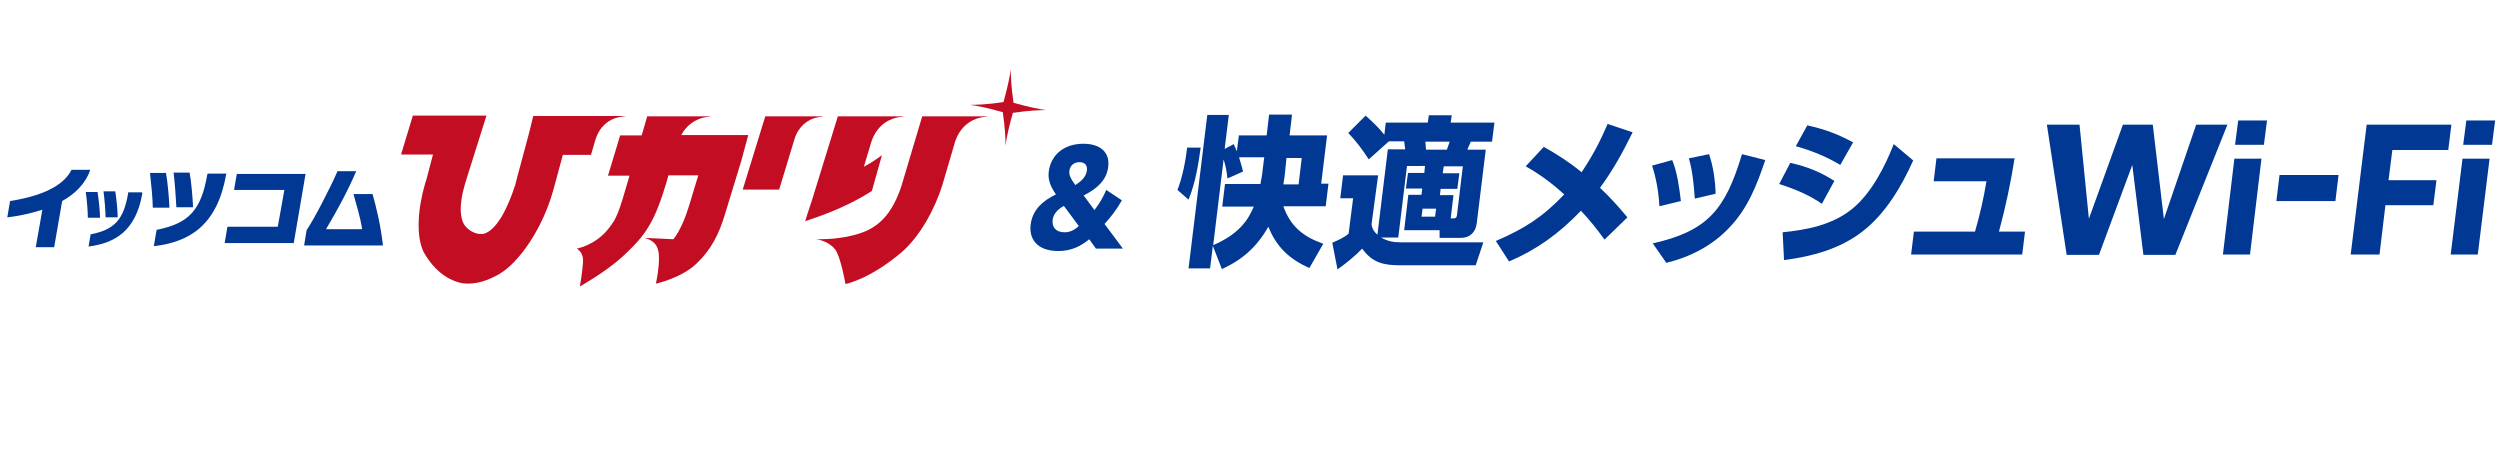<?xml version="1.0" encoding="utf-8"?>
<!-- Generator: Adobe Illustrator 25.4.1, SVG Export Plug-In . SVG Version: 6.00 Build 0)  -->
<svg version="1.1" id="レイヤー_1" xmlns="http://www.w3.org/2000/svg" xmlns:xlink="http://www.w3.org/1999/xlink" x="0px"
	 y="0px" viewBox="0 0 720 130" style="enable-background:new 0 0 720 130;" xml:space="preserve">
<style type="text/css">
	.st0{fill:#C30D23;}
	.st1{fill:#003893;}
	.st2{fill:#003894;}
</style>
<g>
	<g>
		<g>
			<g>
				<g>
					<path class="st0" d="M220.4,33.5h16.9l-1.9,0.3c-2.9,0.6-5.5,2.7-6.6,6.3l-4.4,14.5h-10.5L220.4,33.5z"/>
				</g>
				<path class="st0" d="M213.5,46.3L208.7,62c-1.6,5.3-3.9,10-8.2,14c-4.3,4.1-11.6,5.7-11.6,5.7s1.5-6.8,0.6-9.8
					c-0.8-3-4.1-3.4-4.1-3.4l8.5,0.4c0,0,2.4-2.5,4.6-9.8l2.6-8.6h-8.6l-0.3,1.1c-0.4,1.4-2,7-4,11.1c-2.3,4.6-4.4,7-8.9,11.2
					c-4.8,4.4-12.3,8.6-12.3,8.6s0.7-3.8,0.9-6.9c0.3-3-1.8-4-1.8-4s5.3-0.9,9.1-5.7c2.4-3,2.9-4.2,6.1-15.3h-6.2l3.5-11.6h6.2
					l1.6-5.5H205l-2.1,0.3c-2.8,0.6-5.2,2.3-6.7,5.1h19.3L213.5,46.3z"/>
				<g>
					<path class="st0" d="M265.6,33.5c0,0-5.6,18.8-6,20.1c-3.4,10.3-8.7,13-14.5,14.3c-4.6,1.1-8.8,1-10.2,1
						c2.1,0.2,4.3,1.3,5.6,2.9c1.6,2,3,10,3,10s6.9-1.3,16.1-9.1c5.6-4.8,9.8-13,11.8-19.4L275,41c1.3-4.1,4.2-6.5,7.6-7.2l2.1-0.3
						H265.6z"/>
					<path class="st0" d="M254,44.7c0,0-2.7,2-4.8,3.1l-0.4,0.2l2.1-7c1.3-4.1,4.2-6.5,7.6-7.2l2.1-0.3h-19.3l-7.4,24
						c-1.1,3.2-2,6.2-2,6.2c2.8-1,10.9-3.4,19.2-8.7L254,44.7z"/>
				</g>
				<path class="st0" d="M153.6,33.3l-1.2,4.9L148.7,52c-0.1,0.4-0.2,0.9-0.3,1.3c0,0.1,0,0.1-0.1,0.2c-2.3,7.1-5.6,13.2-9.3,13.9
					c-2.4,0.2-4.3-1.4-5.1-2.4c-1.5-2.1-1.7-6-0.1-11.6l0.6-2l5.7-18.1H132l0,0l-13.1,0l-3.4,11.2h9.2l-1.9,7.2l-0.4,1.3
					c-1.9,6.4-2.9,15.3-0.1,20.1c4,6.7,8.7,7.9,10.1,8.3c1.3,0.4,5.1,0.7,9.5-1.5c2.3-1,4.7-2.7,7.2-5.6c4.8-5.4,8.5-13.1,10.2-19.4
					l0.8-2.9l2-7.4h8.1l1.3-4.4c1.2-3.8,3.8-5.9,6.9-6.5l1.9-0.3H153.6z"/>
			</g>
			<g>
				<path class="st1" d="M17.9,57.9l-2.3,13.3h-5.3l1.9-10.8c-3.7,1.2-7.4,1.9-10.1,2.2l0.8-4.7c11.3-1.8,15.9-5.4,17.7-9H26
					C24.6,53,21.5,55.9,17.9,57.9z"/>
				<path class="st1" d="M44.3,70.9l0.8-4.7c9.5-1.9,12.8-5.8,14.6-15.9l0.1-0.3h5.4l-0.1,0.4C62.5,64.9,54.6,69.7,44.3,70.9z"/>
				<path class="st1" d="M64.7,70l0.8-4.7h14.5l1.9-10.6H67.4l0.8-4.6H88L84.6,70H64.7z"/>
				<path class="st1" d="M87.6,70.6l0.7-4.3c2.1-3.1,6.9-12.3,8.9-17h5.4c-2.6,6-5.5,11.3-8.7,16.7h10.4c-0.5-3.3-1.6-6.9-2.5-10.1
					h5.5c1.2,4.3,2.3,8.9,3,14.8H87.6z"/>
				<path class="st1" d="M44,59.8c0-2.4-0.5-7.4-0.8-10h4.6c0.5,2.6,0.9,7.5,1,10H44z"/>
				<path class="st1" d="M50.8,59.7c-0.1-2.4-0.5-7.5-0.8-10h4.6c0.5,2.6,0.9,7.4,1,10H50.8z"/>
				<path class="st1" d="M25.5,71l0.6-3.5c7-1.4,9.5-4.3,10.8-11.8l0-0.3h4L41,55.7C39.1,66.5,33.2,70,25.5,71z"/>
				<path class="st1" d="M25.3,62.7c0-1.8-0.3-5.5-0.6-7.4h3.4c0.3,1.9,0.7,5.5,0.7,7.4H25.3z"/>
				<path class="st1" d="M30.4,62.6c0-1.8-0.3-5.5-0.6-7.5h3.4c0.3,1.9,0.7,5.5,0.7,7.5H30.4z"/>
			</g>
			<path class="st0" d="M291.7,32.5c4.7-0.7,7.9-0.8,9.6-0.8c-1.6-0.2-4.8-0.8-9.4-2.1c-0.7-4.7-0.8-7.9-0.8-9.6
				c-0.2,1.6-0.8,4.8-2.1,9.4c-4.7,0.7-7.9,0.8-9.6,0.8c1.6,0.2,4.8,0.8,9.4,2.1c0.7,4.7,0.8,7.9,0.8,9.6
				C289.8,40.2,290.4,37.1,291.7,32.5z"/>
		</g>
		<g>
			<g>
				<path class="st2" d="M315.7,71.7l-2-2.8c-2.2,1.8-4.9,3.4-8.9,3.4c-6.1,0-8.7-3.5-7.9-8.1c0.7-4,3.5-6.4,7.2-8.2
					c-1.8-2.7-2.4-4.5-2-7c0.8-4.6,4.5-7.6,9.9-7.6c5,0,7.9,2.6,7.1,7.1c-0.6,3.5-3.1,5.8-7,7.8l3.1,4.2c1.5-1.9,2.6-3.9,3.4-5.8
					l4.5,3c-1.4,2.5-3.3,5-5,6.8l5.3,7.1H315.7z M306.6,66.9c1.6,0,2.9-0.7,4.1-1.8l-4.3-5.8c-1.8,1-2.9,2.2-3.2,3.8
					C302.8,65.5,304.2,66.9,306.6,66.9z M309.7,53.3c1.6-1,3-2.3,3.3-4c0.3-1.7-0.6-2.6-2.1-2.6c-1.5,0-2.7,0.9-2.9,2.4
					C307.8,50.2,308.2,51.3,309.7,53.3z"/>
			</g>
		</g>
	</g>
	<g>
		<g>
			<path class="st2" d="M342.3,57.5l-3.2-2.8c1.4-3.4,2.4-8.6,2.8-12.2h3.9C345.1,47.5,344.3,52.6,342.3,57.5z M351.9,77.5l-2.6-6.7
				l-0.8,6.5h-6.2l5.4-44.2h6.2l-1.2,9.8l2.6-1.4c0.4,0.8,0.6,1.3,0.9,2.1l0.6-4.6h8l0.7-6h6.6l-0.7,6h10.8l-1.7,13.9h2.1l-0.8,6.5
				h-12.2c2.1,5.9,5.8,8.8,11.5,10.8l-4,7c-5.6-2.5-9.5-6-11.8-11.9C361.9,71.2,357.8,74.8,351.9,77.5z M356.9,45.5
				c0.4,1.3,0.8,2.6,1.1,3.9l-4.5,2c-0.2-2-0.5-3.6-1.1-5.5l-3,24.7c3.5-1.5,6.9-3.6,9.3-6.8c1-1.3,1.7-2.8,2.4-4.3H352l0.8-6.5H363
				c0.2-1.2,0.5-2.4,0.6-3.7l0.5-4H356.9z M370.1,49.6c-0.1,1.2-0.3,2.4-0.5,3.5h4.4l0.9-7.6h-4.4L370.1,49.6z"/>
			<path class="st2" d="M405.2,47.9l-2.5,20.5h-5c2,1.1,3.6,1.4,5.9,1.4h23.6l-2.2,6.6h-21.8c-4.9,0-8-0.8-10.9-4.8
				c-2.1,2.2-4.6,4.2-7.1,6l-1.5-7.7c1.6-0.7,3.3-1.4,4.7-2.6l1.3-10.2h-3.7l0.8-6.6h10.1L395,64.6c0.2,1.4,0.8,2.2,1.7,3l3-24.6h5
				c-0.1-0.8-0.2-1.5-0.3-2.3H400l-5.8,5.2c-1.8-2.8-3.6-5.2-5.9-7.6l5-5c1.9,1.7,3.8,3.5,5.4,5.5l0.4-3.5h12.1l0.3-2.1h6.6
				l-0.3,2.1h12.6l-0.7,5.5h-6.1c-0.3,0.7-0.7,1.5-1,2.3h5.3l-2.6,21.2c-0.3,2.6-2,4.2-4.5,4.2h-6.2l0-2.2h-10.2l1.2-10.2h3.8
				l0.2-1.8h-4.7l0.6-4.5h4.7l0.2-2H405.2z M409.7,60.1l-0.3,2.3h3.9l0.3-2.3H409.7z M410.5,40.8c0.1,0.7,0.1,1.5,0.2,2.3h6
				c0.3-0.7,0.5-1.5,0.8-2.3H410.5z M415.5,49.9h4.8l-0.6,4.5h-4.8l-0.2,1.8h3.9l-0.8,6.7h0.7c0.6,0,1-0.1,1.1-0.9l1.7-14.1h-5.5
				L415.5,49.9z"/>
			<path class="st2" d="M439.4,47.9l5.2-5.6c3.8,2.1,7.5,4.5,10.9,7.3c3.2-4.8,5.2-8.6,7.5-13.9l7.2,2.4c-2.8,5.7-5.6,10.8-9.4,16
				c2.8,2.6,5.4,5.5,7.9,8.5l-6.6,6.4c-2.1-2.9-4.3-5.7-6.8-8.3c-6.2,6.5-12.7,11.2-20.7,14.6l-3.8-5.9c8.1-3.5,13.3-6.7,19.7-13.4
				C447,52.8,443.5,50.2,439.4,47.9z"/>
			<path class="st2" d="M484.1,57.9l-6.2,1.5c-0.2-4.1-0.9-8-2.1-11.7l5.8-1.6C483.1,49.8,483.6,53.9,484.1,57.9z M498,65.6
				c-5,5.3-11.5,8.5-18.1,10.1l-3.9-5.6c15.9-3.6,20.9-9.8,25.7-25.7l6.7,1.7C506,53.2,503.4,60,498,65.6z M494.1,55.8l-6,1.4
				c-0.3-4.1-0.6-7.7-1.7-11.6l5.8-1.2C493.4,47.8,494,52,494.1,55.8z"/>
			<path class="st2" d="M528.3,52.1l-3.6,6.6c-3.7-2.6-7.9-4.3-12.3-5.7l3.2-6.1C520.5,48,524.2,49.5,528.3,52.1z M513.4,66.9
				c6.8-0.7,14.2-2,20.1-6.8c5.5-4.5,9.4-12.2,11.9-18.6l5.6,4.7c-3.3,7.4-7.9,15.2-14.4,20.3c-6.7,5.3-15,7.4-22.8,8.4L513.4,66.9z
				 M533.7,41l-3.7,6.5c-4-2.4-8.2-4.1-12.8-5.4l3.3-6C525.8,37.3,529.2,38.6,533.7,41z"/>
			<path class="st2" d="M583.2,66.7l-0.8,6.6h-32l0.8-6.6h17.6c1.4-4.8,2.5-9.6,3.3-14.5h-15.2l0.8-6.6h22.5
				c-1.1,7-2.6,14.1-4.5,21.1H583.2z"/>
			<path class="st2" d="M589.5,35.9h9.4l2.7,27.1l9.8-27.1h8.6l3.2,27.2l9.3-27.2h9l-15,37.5h-9.2l-3.2-25.9l-9.6,25.9h-9.3
				L589.5,35.9z"/>
			<path class="st2" d="M643.5,45.7h7.8L648,73.3h-7.8L643.5,45.7z M644.6,34.7h8.3l-0.9,7h-8.3L644.6,34.7z"/>
			<path class="st2" d="M656.5,50.4h17l-0.9,7.5h-17L656.5,50.4z"/>
			<path class="st2" d="M681.6,35.9H706l-0.9,7.3H689l-1.1,8.7h13.8l-0.9,7.2H687l-1.7,14.2H677L681.6,35.9z"/>
			<path class="st2" d="M709.2,45.7h7.8l-3.4,27.6h-7.8L709.2,45.7z M710.3,34.7h8.3l-0.9,7h-8.3L710.3,34.7z"/>
		</g>
	</g>
</g>
<g>
</g>
<g>
</g>
<g>
</g>
<g>
</g>
<g>
</g>
<g>
</g>
</svg>
